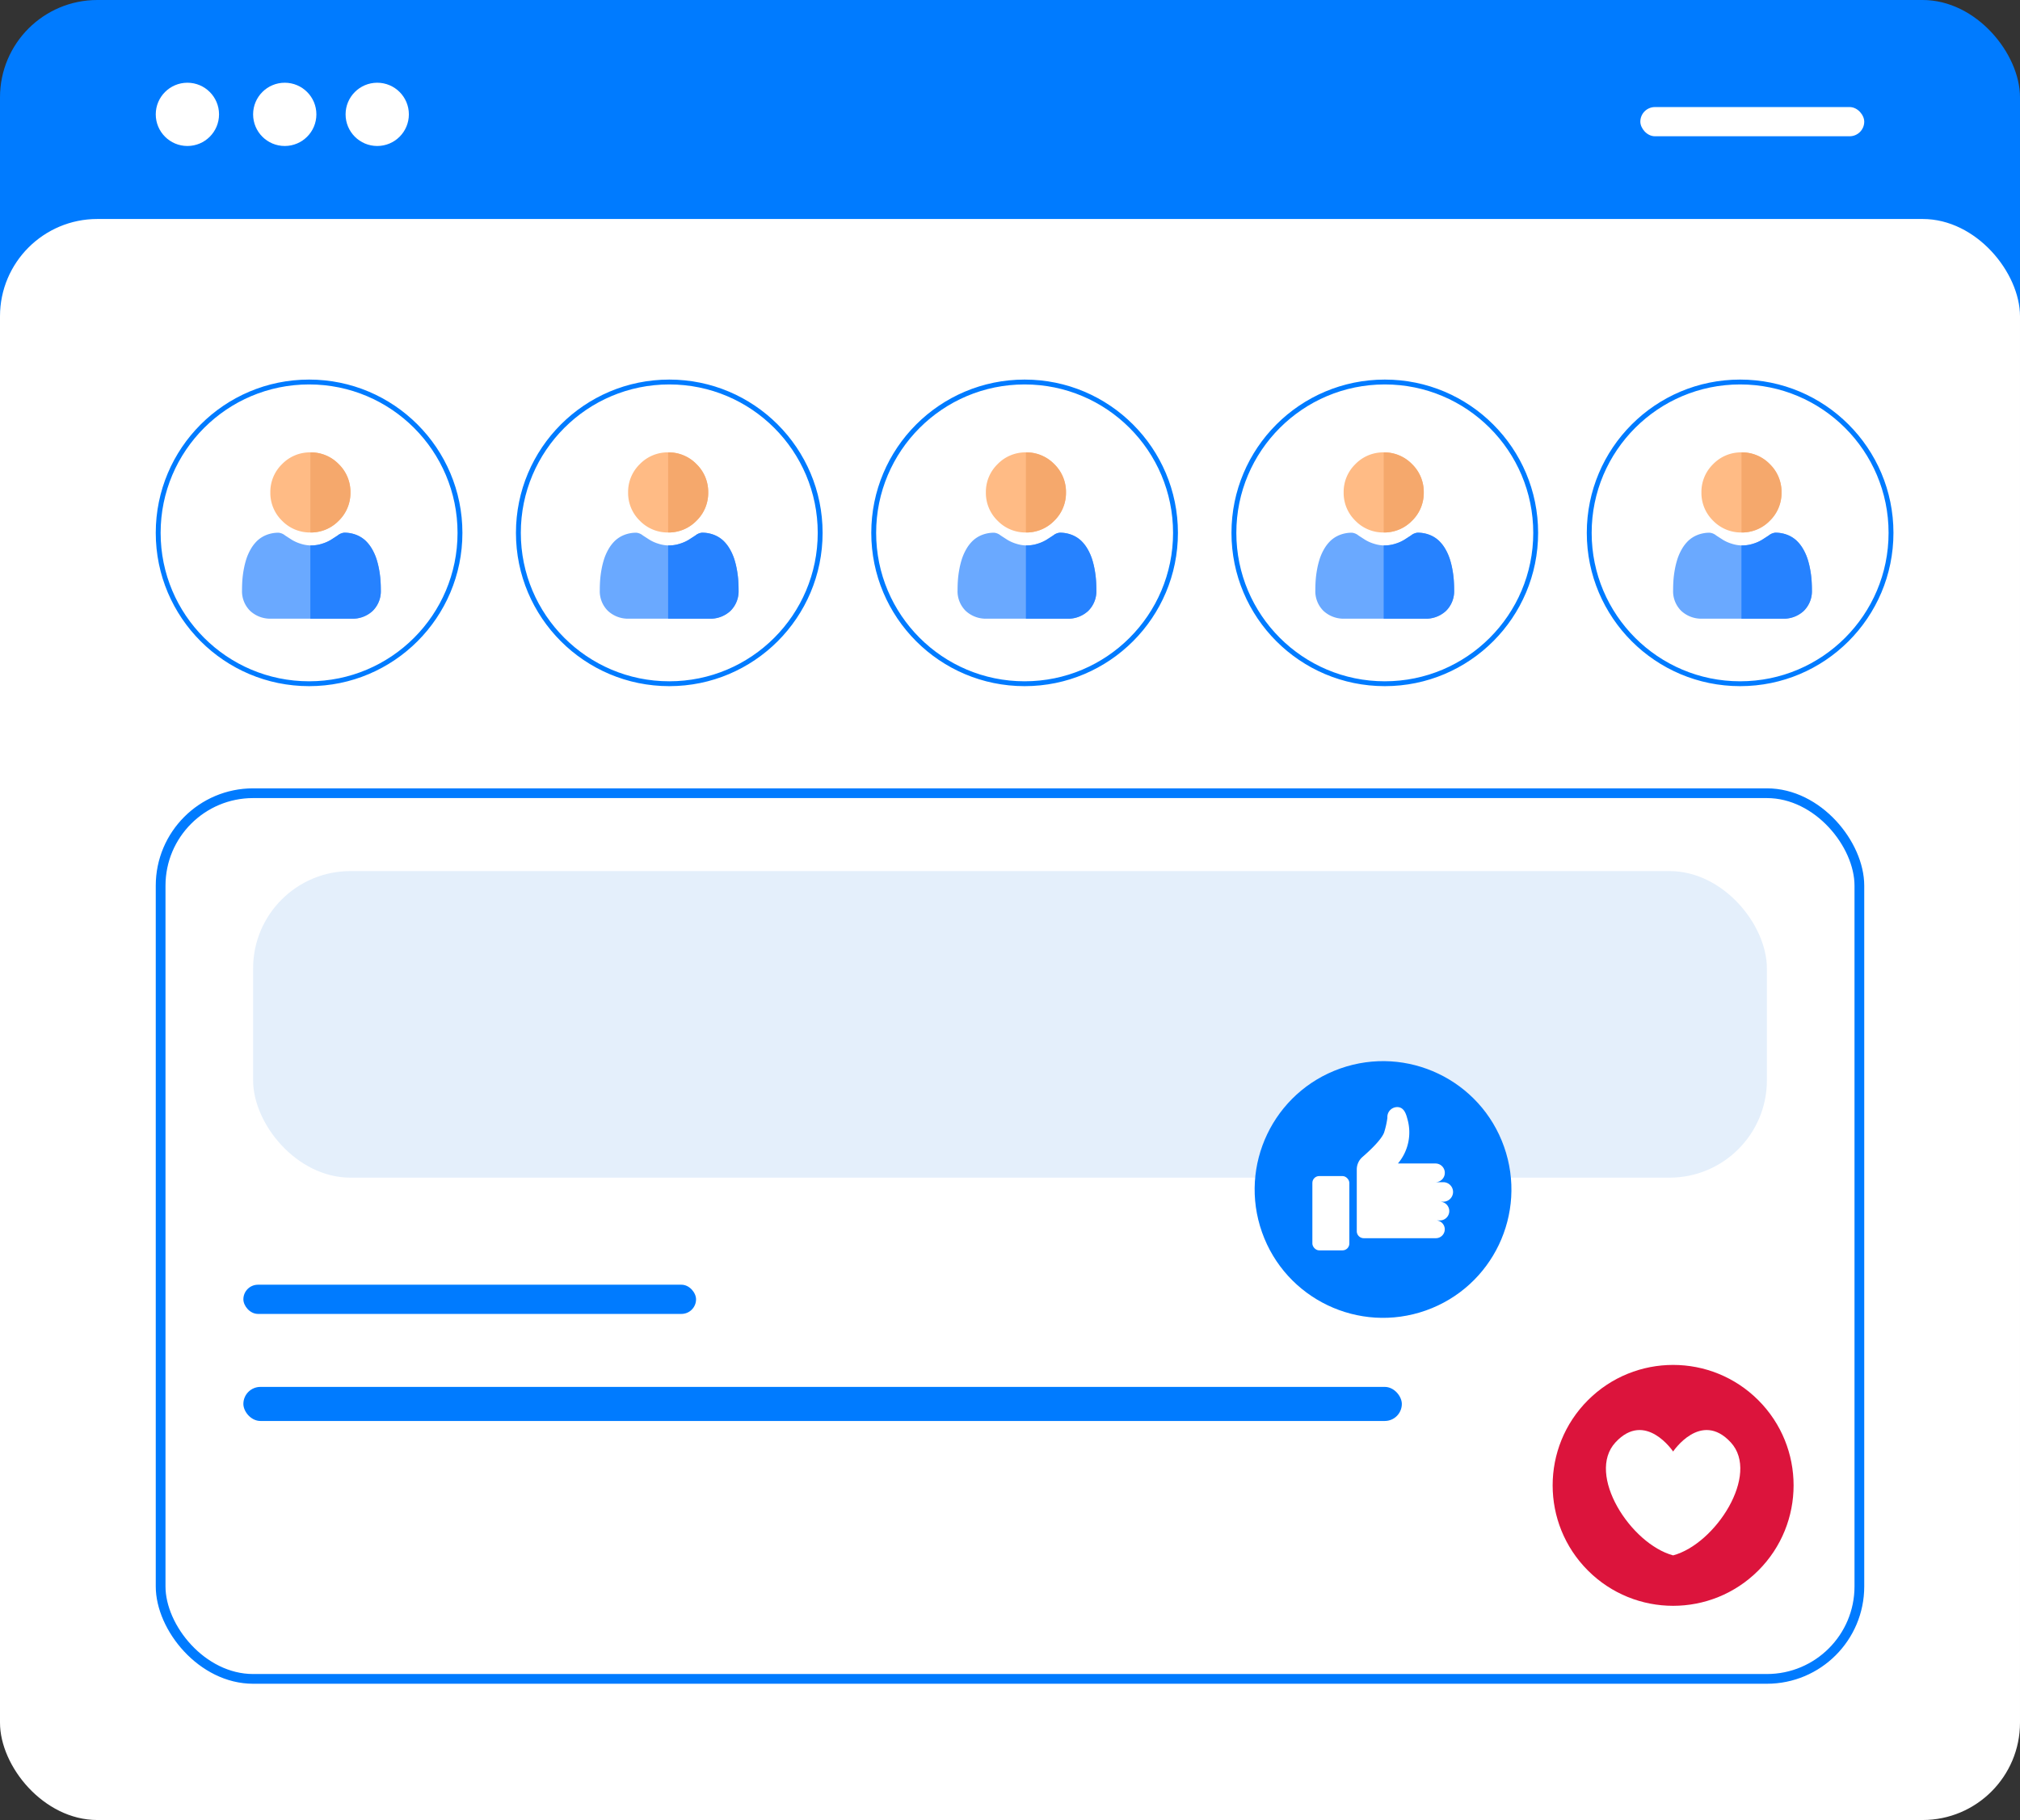 <svg xmlns="http://www.w3.org/2000/svg" width="415" height="374" viewBox="0 0 415 374">
  <rect x="0" y="0" width="415" height="374" fill="#333333" stroke="none"/>
  <g id="fans" transform="translate(-558 -1867)">
    <rect id="Rectangle_304" data-name="Rectangle 304" width="415" height="288" rx="20" transform="translate(558 1867)" fill="#007bff"/>
    <rect id="Rectangle_303" data-name="Rectangle 303" width="415" height="329" rx="20" transform="translate(558 1912)" fill="#fff"/>
    <circle id="Ellipse_87" data-name="Ellipse 87" cx="6.5" cy="6.5" r="6.5" transform="translate(590 1884)" fill="#fff"/>
    <circle id="Ellipse_88" data-name="Ellipse 88" cx="6.5" cy="6.5" r="6.5" transform="translate(610 1884)" fill="#fff"/>
    <circle id="Ellipse_89" data-name="Ellipse 89" cx="6.5" cy="6.5" r="6.5" transform="translate(629 1884)" fill="#fff"/>
    <rect id="Rectangle_305" data-name="Rectangle 305" width="46" height="6" rx="3" transform="translate(895 1889)" fill="#fff"/>
    <g id="Ellipse_90" data-name="Ellipse 90" transform="translate(590 1945)" fill="#fff" stroke="#007bff" stroke-width="1">
      <circle cx="31.5" cy="31.5" r="31.5" stroke="none"/>
      <circle cx="31.5" cy="31.5" r="31" fill="none"/>
    </g>
    <g id="user" transform="translate(607.723 1959.96)">
      <path id="Path_514" data-name="Path 514" d="M103.5,8.231a7.965,7.965,0,0,1-2.411,5.82,7.965,7.965,0,0,1-5.82,2.411h0a7.966,7.966,0,0,1-5.816-2.411,7.964,7.964,0,0,1-2.411-5.82,7.963,7.963,0,0,1,2.411-5.819A7.963,7.963,0,0,1,95.263,0h0a7.967,7.967,0,0,1,5.82,2.411A7.964,7.964,0,0,1,103.5,8.231Zm0,0" transform="translate(-81.226 0)" fill="#ffbb85"/>
      <path id="Path_515" data-name="Path 515" d="M28.513,259.109a5.674,5.674,0,0,1-1.686,4.293,6.067,6.067,0,0,1-4.343,1.584H6.029A6.064,6.064,0,0,1,1.686,263.4,5.673,5.673,0,0,1,0,259.109c0-.686.023-1.365.068-2.018a20.207,20.207,0,0,1,.277-2.16,17.045,17.045,0,0,1,.531-2.17,10.765,10.765,0,0,1,.893-2.025,7.666,7.666,0,0,1,1.345-1.754,5.936,5.936,0,0,1,1.934-1.215,6.686,6.686,0,0,1,2.468-.446,2.5,2.5,0,0,1,1.337.567c.407.266.877.568,1.395.9a7.962,7.962,0,0,0,1.8.794,7.188,7.188,0,0,0,1.987.353q.109,0,.218,0a7.168,7.168,0,0,0,2.206-.356,7.962,7.962,0,0,0,1.8-.794c.524-.335.993-.637,1.394-.9A2.5,2.5,0,0,1,21,247.32a6.688,6.688,0,0,1,2.468.446,5.94,5.94,0,0,1,1.933,1.215,7.638,7.638,0,0,1,1.346,1.754,10.73,10.73,0,0,1,.893,2.025,17.031,17.031,0,0,1,.531,2.172,20.4,20.4,0,0,1,.276,2.159c.046.651.069,1.33.07,2.019Zm0,0" transform="translate(0 -230.812)" fill="#6aa9ff"/>
      <path id="Path_516" data-name="Path 516" d="M210.3,16.462h0V0h0a7.967,7.967,0,0,1,5.82,2.411,7.964,7.964,0,0,1,2.411,5.819,7.965,7.965,0,0,1-2.411,5.82,7.965,7.965,0,0,1-5.82,2.411Zm0,0" transform="translate(-196.257)" fill="#f5a86c"/>
      <path id="Path_517" data-name="Path 517" d="M224.769,259.11a5.673,5.673,0,0,1-1.686,4.293,6.067,6.067,0,0,1-4.343,1.584h-8.447V249.933q.109,0,.218,0a7.17,7.17,0,0,0,2.206-.356,7.962,7.962,0,0,0,1.8-.794c.524-.335.993-.637,1.394-.9a2.5,2.5,0,0,1,1.338-.567,6.688,6.688,0,0,1,2.468.446,5.941,5.941,0,0,1,1.933,1.215A7.641,7.641,0,0,1,223,250.736a10.731,10.731,0,0,1,.892,2.025,17.031,17.031,0,0,1,.531,2.172,20.409,20.409,0,0,1,.276,2.159C224.745,257.742,224.768,258.421,224.769,259.11Zm0,0" transform="translate(-196.256 -230.812)" fill="#2682ff"/>
    </g>
    <g id="Rectangle_308" data-name="Rectangle 308" transform="translate(590 2029)" fill="#fff" stroke="#007bff" stroke-width="2">
      <rect width="351" height="184" rx="20" stroke="none"/>
      <rect x="1" y="1" width="349" height="182" rx="19" fill="none"/>
    </g>
    <rect id="Rectangle_309" data-name="Rectangle 309" width="311" height="63" rx="20" transform="translate(610 2046)" fill="#e4effb"/>
    <rect id="Rectangle_310" data-name="Rectangle 310" width="93" height="6" rx="3" transform="translate(608 2131)" fill="#007bff"/>
    <rect id="Rectangle_311" data-name="Rectangle 311" width="238" height="7" rx="3.5" transform="translate(608 2152)" fill="#007bff"/>
    <g id="Ellipse_95" data-name="Ellipse 95" transform="translate(664 1945)" fill="#fff" stroke="#007bff" stroke-width="1">
      <circle cx="31.5" cy="31.5" r="31.5" stroke="none"/>
      <circle cx="31.5" cy="31.5" r="31" fill="none"/>
    </g>
    <g id="user-2" data-name="user" transform="translate(681.225 1959.96)">
      <path id="Path_514-2" data-name="Path 514" d="M103.5,8.231a7.965,7.965,0,0,1-2.411,5.82,7.965,7.965,0,0,1-5.82,2.411h0a7.966,7.966,0,0,1-5.816-2.411,7.964,7.964,0,0,1-2.411-5.82,7.963,7.963,0,0,1,2.411-5.819A7.963,7.963,0,0,1,95.263,0h0a7.967,7.967,0,0,1,5.82,2.411A7.964,7.964,0,0,1,103.5,8.231Zm0,0" transform="translate(-81.226 0)" fill="#ffbb85"/>
      <path id="Path_515-2" data-name="Path 515" d="M28.513,259.109a5.674,5.674,0,0,1-1.686,4.293,6.067,6.067,0,0,1-4.343,1.584H6.029A6.064,6.064,0,0,1,1.686,263.4,5.673,5.673,0,0,1,0,259.109c0-.686.023-1.365.068-2.018a20.207,20.207,0,0,1,.277-2.16,17.045,17.045,0,0,1,.531-2.17,10.765,10.765,0,0,1,.893-2.025,7.666,7.666,0,0,1,1.345-1.754,5.936,5.936,0,0,1,1.934-1.215,6.686,6.686,0,0,1,2.468-.446,2.5,2.5,0,0,1,1.337.567c.407.266.877.568,1.395.9a7.962,7.962,0,0,0,1.8.794,7.188,7.188,0,0,0,1.987.353q.109,0,.218,0a7.168,7.168,0,0,0,2.206-.356,7.962,7.962,0,0,0,1.8-.794c.524-.335.993-.637,1.394-.9A2.5,2.5,0,0,1,21,247.32a6.688,6.688,0,0,1,2.468.446,5.94,5.94,0,0,1,1.933,1.215,7.638,7.638,0,0,1,1.346,1.754,10.73,10.73,0,0,1,.893,2.025,17.031,17.031,0,0,1,.531,2.172,20.4,20.4,0,0,1,.276,2.159c.046.651.069,1.33.07,2.019Zm0,0" transform="translate(0 -230.812)" fill="#6aa9ff"/>
      <path id="Path_516-2" data-name="Path 516" d="M210.3,16.462h0V0h0a7.967,7.967,0,0,1,5.82,2.411,7.964,7.964,0,0,1,2.411,5.819,7.965,7.965,0,0,1-2.411,5.82,7.965,7.965,0,0,1-5.82,2.411Zm0,0" transform="translate(-196.257)" fill="#f5a86c"/>
      <path id="Path_517-2" data-name="Path 517" d="M224.769,259.11a5.673,5.673,0,0,1-1.686,4.293,6.067,6.067,0,0,1-4.343,1.584h-8.447V249.933q.109,0,.218,0a7.17,7.17,0,0,0,2.206-.356,7.962,7.962,0,0,0,1.8-.794c.524-.335.993-.637,1.394-.9a2.5,2.5,0,0,1,1.338-.567,6.688,6.688,0,0,1,2.468.446,5.941,5.941,0,0,1,1.933,1.215A7.641,7.641,0,0,1,223,250.736a10.731,10.731,0,0,1,.892,2.025,17.031,17.031,0,0,1,.531,2.172,20.409,20.409,0,0,1,.276,2.159C224.745,257.742,224.768,258.421,224.769,259.11Zm0,0" transform="translate(-196.256 -230.812)" fill="#2682ff"/>
    </g>
    <g id="Ellipse_96" data-name="Ellipse 96" transform="translate(737 1945)" fill="#fff" stroke="#007bff" stroke-width="1">
      <circle cx="31.5" cy="31.5" r="31.5" stroke="none"/>
      <circle cx="31.5" cy="31.5" r="31" fill="none"/>
    </g>
    <g id="user-3" data-name="user" transform="translate(754.728 1959.96)">
      <path id="Path_514-3" data-name="Path 514" d="M103.5,8.231a7.965,7.965,0,0,1-2.411,5.82,7.965,7.965,0,0,1-5.82,2.411h0a7.966,7.966,0,0,1-5.816-2.411,7.964,7.964,0,0,1-2.411-5.82,7.963,7.963,0,0,1,2.411-5.819A7.963,7.963,0,0,1,95.263,0h0a7.967,7.967,0,0,1,5.82,2.411A7.964,7.964,0,0,1,103.5,8.231Zm0,0" transform="translate(-81.226 0)" fill="#ffbb85"/>
      <path id="Path_515-3" data-name="Path 515" d="M28.513,259.109a5.674,5.674,0,0,1-1.686,4.293,6.067,6.067,0,0,1-4.343,1.584H6.029A6.064,6.064,0,0,1,1.686,263.4,5.673,5.673,0,0,1,0,259.109c0-.686.023-1.365.068-2.018a20.207,20.207,0,0,1,.277-2.16,17.045,17.045,0,0,1,.531-2.17,10.765,10.765,0,0,1,.893-2.025,7.666,7.666,0,0,1,1.345-1.754,5.936,5.936,0,0,1,1.934-1.215,6.686,6.686,0,0,1,2.468-.446,2.5,2.5,0,0,1,1.337.567c.407.266.877.568,1.395.9a7.962,7.962,0,0,0,1.8.794,7.188,7.188,0,0,0,1.987.353q.109,0,.218,0a7.168,7.168,0,0,0,2.206-.356,7.962,7.962,0,0,0,1.8-.794c.524-.335.993-.637,1.394-.9A2.5,2.5,0,0,1,21,247.32a6.688,6.688,0,0,1,2.468.446,5.94,5.94,0,0,1,1.933,1.215,7.638,7.638,0,0,1,1.346,1.754,10.73,10.73,0,0,1,.893,2.025,17.031,17.031,0,0,1,.531,2.172,20.4,20.4,0,0,1,.276,2.159c.046.651.069,1.33.07,2.019Zm0,0" transform="translate(0 -230.812)" fill="#6aa9ff"/>
      <path id="Path_516-3" data-name="Path 516" d="M210.3,16.462h0V0h0a7.967,7.967,0,0,1,5.82,2.411,7.964,7.964,0,0,1,2.411,5.819,7.965,7.965,0,0,1-2.411,5.82,7.965,7.965,0,0,1-5.82,2.411Zm0,0" transform="translate(-196.257)" fill="#f5a86c"/>
      <path id="Path_517-3" data-name="Path 517" d="M224.769,259.11a5.673,5.673,0,0,1-1.686,4.293,6.067,6.067,0,0,1-4.343,1.584h-8.447V249.933q.109,0,.218,0a7.17,7.17,0,0,0,2.206-.356,7.962,7.962,0,0,0,1.8-.794c.524-.335.993-.637,1.394-.9a2.5,2.5,0,0,1,1.338-.567,6.688,6.688,0,0,1,2.468.446,5.941,5.941,0,0,1,1.933,1.215A7.641,7.641,0,0,1,223,250.736a10.731,10.731,0,0,1,.892,2.025,17.031,17.031,0,0,1,.531,2.172,20.409,20.409,0,0,1,.276,2.159C224.745,257.742,224.768,258.421,224.769,259.11Zm0,0" transform="translate(-196.256 -230.812)" fill="#2682ff"/>
    </g>
    <g id="Ellipse_97" data-name="Ellipse 97" transform="translate(811 1945)" fill="#fff" stroke="#007bff" stroke-width="1">
      <circle cx="31.5" cy="31.5" r="31.5" stroke="none"/>
      <circle cx="31.5" cy="31.5" r="31" fill="none"/>
    </g>
    <g id="user-4" data-name="user" transform="translate(828.231 1959.96)">
      <path id="Path_514-4" data-name="Path 514" d="M103.5,8.231a7.965,7.965,0,0,1-2.411,5.82,7.965,7.965,0,0,1-5.82,2.411h0a7.966,7.966,0,0,1-5.816-2.411,7.964,7.964,0,0,1-2.411-5.82,7.963,7.963,0,0,1,2.411-5.819A7.963,7.963,0,0,1,95.263,0h0a7.967,7.967,0,0,1,5.82,2.411A7.964,7.964,0,0,1,103.5,8.231Zm0,0" transform="translate(-81.226 0)" fill="#ffbb85"/>
      <path id="Path_515-4" data-name="Path 515" d="M28.513,259.109a5.674,5.674,0,0,1-1.686,4.293,6.067,6.067,0,0,1-4.343,1.584H6.029A6.064,6.064,0,0,1,1.686,263.4,5.673,5.673,0,0,1,0,259.109c0-.686.023-1.365.068-2.018a20.207,20.207,0,0,1,.277-2.16,17.045,17.045,0,0,1,.531-2.17,10.765,10.765,0,0,1,.893-2.025,7.666,7.666,0,0,1,1.345-1.754,5.936,5.936,0,0,1,1.934-1.215,6.686,6.686,0,0,1,2.468-.446,2.5,2.5,0,0,1,1.337.567c.407.266.877.568,1.395.9a7.962,7.962,0,0,0,1.8.794,7.188,7.188,0,0,0,1.987.353q.109,0,.218,0a7.168,7.168,0,0,0,2.206-.356,7.962,7.962,0,0,0,1.8-.794c.524-.335.993-.637,1.394-.9A2.5,2.5,0,0,1,21,247.32a6.688,6.688,0,0,1,2.468.446,5.94,5.94,0,0,1,1.933,1.215,7.638,7.638,0,0,1,1.346,1.754,10.73,10.73,0,0,1,.893,2.025,17.031,17.031,0,0,1,.531,2.172,20.4,20.4,0,0,1,.276,2.159c.046.651.069,1.33.07,2.019Zm0,0" transform="translate(0 -230.812)" fill="#6aa9ff"/>
      <path id="Path_516-4" data-name="Path 516" d="M210.3,16.462h0V0h0a7.967,7.967,0,0,1,5.82,2.411,7.964,7.964,0,0,1,2.411,5.819,7.965,7.965,0,0,1-2.411,5.82,7.965,7.965,0,0,1-5.82,2.411Zm0,0" transform="translate(-196.257)" fill="#f5a86c"/>
      <path id="Path_517-4" data-name="Path 517" d="M224.769,259.11a5.673,5.673,0,0,1-1.686,4.293,6.067,6.067,0,0,1-4.343,1.584h-8.447V249.933q.109,0,.218,0a7.17,7.17,0,0,0,2.206-.356,7.962,7.962,0,0,0,1.8-.794c.524-.335.993-.637,1.394-.9a2.5,2.5,0,0,1,1.338-.567,6.688,6.688,0,0,1,2.468.446,5.941,5.941,0,0,1,1.933,1.215A7.641,7.641,0,0,1,223,250.736a10.731,10.731,0,0,1,.892,2.025,17.031,17.031,0,0,1,.531,2.172,20.409,20.409,0,0,1,.276,2.159C224.745,257.742,224.768,258.421,224.769,259.11Zm0,0" transform="translate(-196.256 -230.812)" fill="#2682ff"/>
    </g>
    <g id="Ellipse_98" data-name="Ellipse 98" transform="translate(884 1945)" fill="#fff" stroke="#007bff" stroke-width="1">
      <circle cx="31.5" cy="31.5" r="31.5" stroke="none"/>
      <circle cx="31.5" cy="31.5" r="31" fill="none"/>
    </g>
    <g id="user-5" data-name="user" transform="translate(901.734 1959.96)">
      <path id="Path_514-5" data-name="Path 514" d="M103.5,8.231a7.965,7.965,0,0,1-2.411,5.82,7.965,7.965,0,0,1-5.82,2.411h0a7.966,7.966,0,0,1-5.816-2.411,7.964,7.964,0,0,1-2.411-5.82,7.963,7.963,0,0,1,2.411-5.819A7.963,7.963,0,0,1,95.263,0h0a7.967,7.967,0,0,1,5.82,2.411A7.964,7.964,0,0,1,103.5,8.231Zm0,0" transform="translate(-81.226 0)" fill="#ffbb85"/>
      <path id="Path_515-5" data-name="Path 515" d="M28.513,259.109a5.674,5.674,0,0,1-1.686,4.293,6.067,6.067,0,0,1-4.343,1.584H6.029A6.064,6.064,0,0,1,1.686,263.4,5.673,5.673,0,0,1,0,259.109c0-.686.023-1.365.068-2.018a20.207,20.207,0,0,1,.277-2.16,17.045,17.045,0,0,1,.531-2.17,10.765,10.765,0,0,1,.893-2.025,7.666,7.666,0,0,1,1.345-1.754,5.936,5.936,0,0,1,1.934-1.215,6.686,6.686,0,0,1,2.468-.446,2.5,2.5,0,0,1,1.337.567c.407.266.877.568,1.395.9a7.962,7.962,0,0,0,1.8.794,7.188,7.188,0,0,0,1.987.353q.109,0,.218,0a7.168,7.168,0,0,0,2.206-.356,7.962,7.962,0,0,0,1.8-.794c.524-.335.993-.637,1.394-.9A2.5,2.5,0,0,1,21,247.32a6.688,6.688,0,0,1,2.468.446,5.94,5.94,0,0,1,1.933,1.215,7.638,7.638,0,0,1,1.346,1.754,10.73,10.73,0,0,1,.893,2.025,17.031,17.031,0,0,1,.531,2.172,20.4,20.4,0,0,1,.276,2.159c.046.651.069,1.33.07,2.019Zm0,0" transform="translate(0 -230.812)" fill="#6aa9ff"/>
      <path id="Path_516-5" data-name="Path 516" d="M210.3,16.462h0V0h0a7.967,7.967,0,0,1,5.82,2.411,7.964,7.964,0,0,1,2.411,5.819,7.965,7.965,0,0,1-2.411,5.82,7.965,7.965,0,0,1-5.82,2.411Zm0,0" transform="translate(-196.257)" fill="#f5a86c"/>
      <path id="Path_517-5" data-name="Path 517" d="M224.769,259.11a5.673,5.673,0,0,1-1.686,4.293,6.067,6.067,0,0,1-4.343,1.584h-8.447V249.933q.109,0,.218,0a7.17,7.17,0,0,0,2.206-.356,7.962,7.962,0,0,0,1.8-.794c.524-.335.993-.637,1.394-.9a2.5,2.5,0,0,1,1.338-.567,6.688,6.688,0,0,1,2.468.446,5.941,5.941,0,0,1,1.933,1.215A7.641,7.641,0,0,1,223,250.736a10.731,10.731,0,0,1,.892,2.025,17.031,17.031,0,0,1,.531,2.172,20.409,20.409,0,0,1,.276,2.159C224.745,257.742,224.768,258.421,224.769,259.11Zm0,0" transform="translate(-196.256 -230.812)" fill="#2682ff"/>
    </g>
    <g id="Group_297" data-name="Group 297" transform="translate(866.732 2137.23)">
      <circle id="Ellipse_59" data-name="Ellipse 59" cx="24.751" cy="24.751" r="24.751" transform="translate(0 35.003) rotate(-45)" fill="#dc143c"/>
      <path id="Path_122" data-name="Path 122" d="M393.383,150.064c-6.142-6.638-11.838,1.883-11.838,1.883s-5.7-8.521-11.837-1.883c-6.1,6.591,3.138,20.894,11.837,23.226C390.244,170.959,399.481,156.655,393.383,150.064Z" transform="translate(-346.543 -123.901)" fill="#fff"/>
    </g>
    <g id="Group_298" data-name="Group 298" transform="translate(808.486 2077.78)">
      <circle id="Ellipse_60" data-name="Ellipse 60" cx="26.371" cy="26.371" r="26.371" transform="translate(0 17.578) rotate(-19.468)" fill="#007bff"/>
      <g id="Group_100" data-name="Group 100" transform="translate(19.134 16.722)">
        <path id="Path_123" data-name="Path 123" d="M301.755,114.268a2.013,2.013,0,0,0-2.006-2.007h-1.61a1.921,1.921,0,0,0,0-3.842h-7.713a9.9,9.9,0,0,0,1.932-9.2c-.034-.129-.069-.262-.112-.407-.309-1.059-.838-1.983-1.956-1.983a2.039,2.039,0,0,0-2.034,2.033v.216a17.523,17.523,0,0,1-.669,2.97c-.555,1.5-2.973,3.759-4.448,5.038a3.388,3.388,0,0,0-1.166,2.561v12.69a1.438,1.438,0,0,0,1.433,1.434h14.818a1.826,1.826,0,0,0,0-3.652h.827a1.923,1.923,0,1,0,0-3.847h.7A2.013,2.013,0,0,0,301.755,114.268Z" transform="translate(-272.849 -96.832)" fill="#fff"/>
        <rect id="Rectangle_132" data-name="Rectangle 132" width="7.596" height="15.269" rx="1.404" transform="translate(0 14.172)" fill="#fff"/>
      </g>
    </g>
  </g>
</svg>
